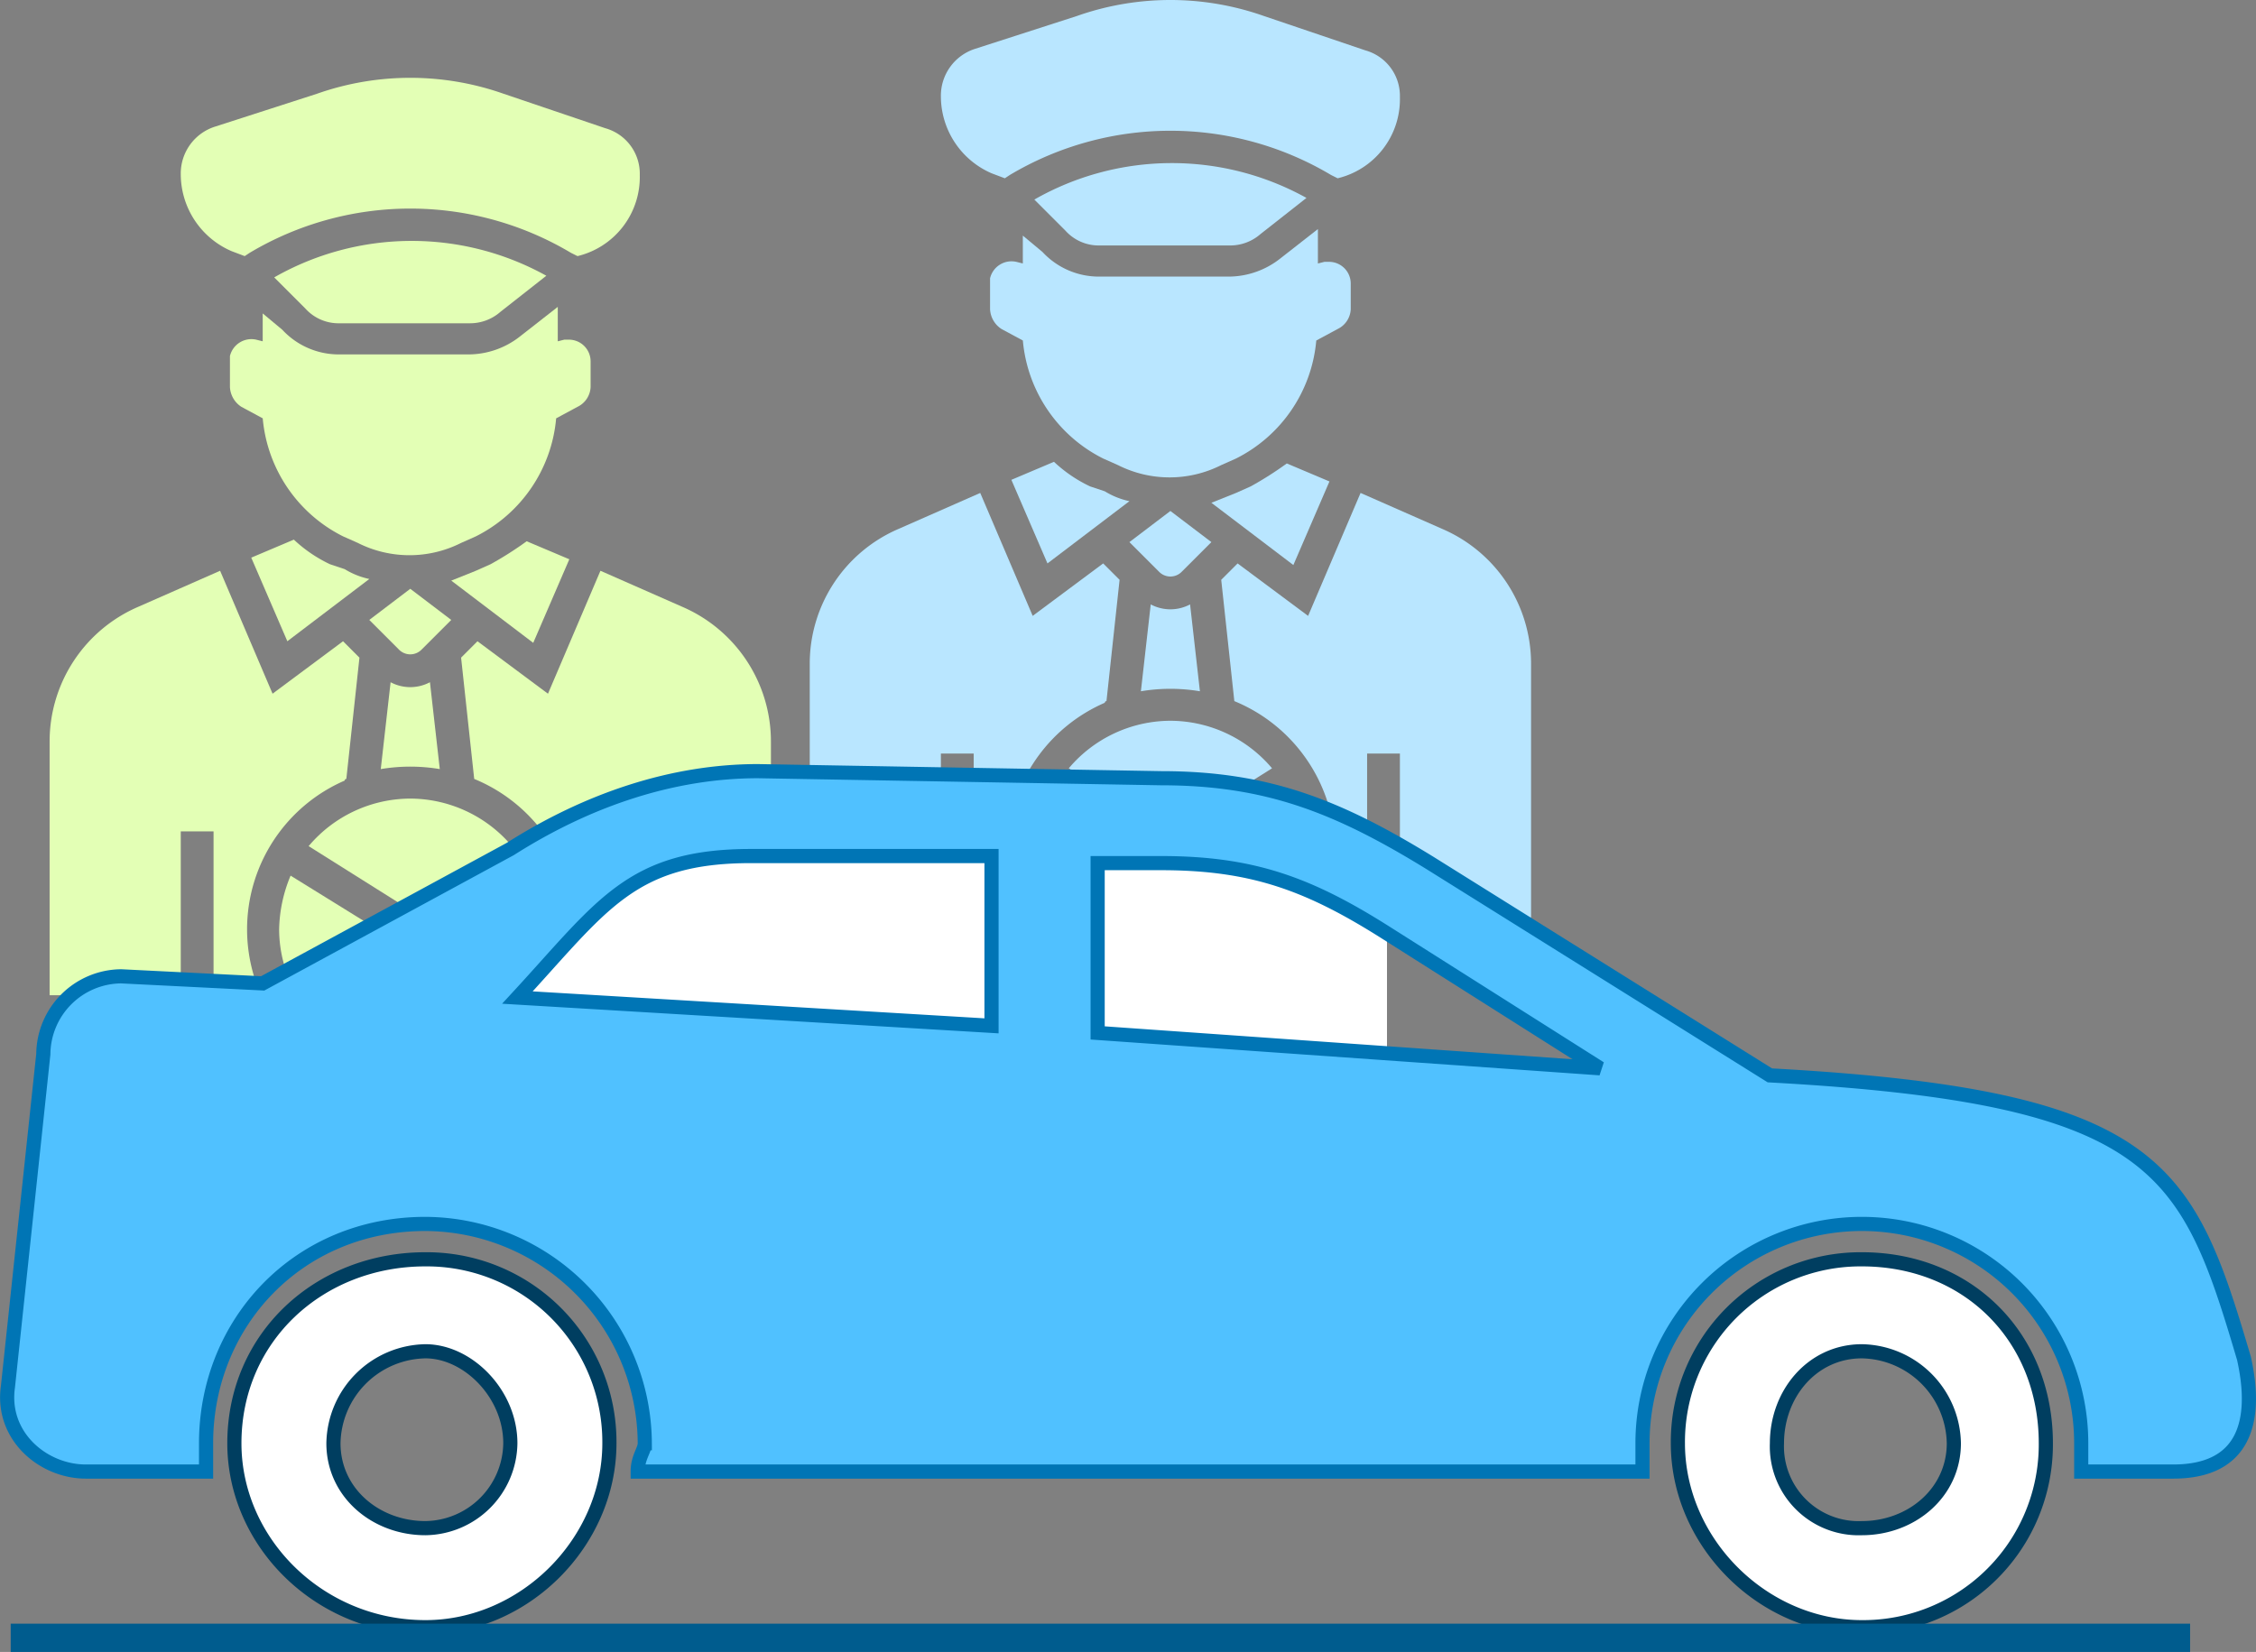 <svg xmlns="http://www.w3.org/2000/svg" width="318.823" height="233.5" viewBox="0 0 318.823 233.5">
  <rect x="0" y="0" width="318.823" height="233.5" fill="#808080" stroke="none"/>
  <g id="Group_4" data-name="Group 4" transform="translate(-869.988 -254)">
    <g id="Group_3" data-name="Group 3">
      <g id="noun-taxi-driver-2534774" transform="translate(974.423 249.975)">
        <path id="Path_4" data-name="Path 4" d="M24,60.345a18.573,18.573,0,0,0,2.548,9.267H40.217V61.735L25.622,52.7A20.481,20.481,0,0,0,24,60.345Z" transform="translate(18.435 64.093)" fill="#b9e6ff"/>
        <path id="Path_5" data-name="Path 5" d="M33,61.867v7.877H46.669a17.989,17.989,0,0,0,.7-17.144Z" transform="translate(30.285 63.962)" fill="#b9e6ff"/>
        <path id="Path_6" data-name="Path 6" d="M40.164,48A18.857,18.857,0,0,0,25.8,54.719l14.364,9.035,14.364-9.035A18.857,18.857,0,0,0,40.164,48Z" transform="translate(20.805 57.904)" fill="#b9e6ff"/>
        <path id="Path_7" data-name="Path 7" d="M33.42,35.675a19.818,19.818,0,0,1-5.1-3.475L22.3,34.748l5.1,11.815,11.584-8.8a10.922,10.922,0,0,1-3.475-1.39Z" transform="translate(16.196 37.1)" fill="#b9e6ff"/>
        <path id="Path_8" data-name="Path 8" d="M31.59,40.9,30.2,53.179a25.194,25.194,0,0,1,8.34,0L37.15,40.9a5.908,5.908,0,0,1-5.56,0Z" transform="translate(26.599 48.555)" fill="#b9e6ff"/>
        <path id="Path_9" data-name="Path 9" d="M35.292,35.2,29.5,39.6l4.17,4.17a2.24,2.24,0,0,0,3.243,0l4.17-4.17Z" transform="translate(25.677 41.05)" fill="#b9e6ff"/>
        <path id="Path_10" data-name="Path 10" d="M40.06,35.543l-2.085.927L34.5,37.86l11.584,8.8,5.1-11.815L45.157,32.3A48.837,48.837,0,0,1,40.06,35.543Z" transform="translate(32.261 37.231)" fill="#b9e6ff"/>
        <path id="Path_11" data-name="Path 11" d="M71.969,29.352V25.645a3.067,3.067,0,0,0-3.012-3.012h-.7l-.927.232V18l-5.329,4.17a11.815,11.815,0,0,1-7.182,2.548h-18.3a10.867,10.867,0,0,1-8.109-3.475l-2.78-2.317v3.938l-.927-.232A3.12,3.12,0,0,0,21,24.95v4.4a3.533,3.533,0,0,0,1.622,2.78l3.012,1.622A20.688,20.688,0,0,0,36.986,50.435l2.085.927a16.194,16.194,0,0,0,14.6,0l2.085-.927A20.688,20.688,0,0,0,67.1,33.754l3.012-1.622A3.268,3.268,0,0,0,71.969,29.352Z" transform="translate(14.484 18.402)" fill="#b9e6ff"/>
        <path id="Path_12" data-name="Path 12" d="M25.182,28.525l1.853.7.7-.463a44.331,44.331,0,0,1,45.408,0h0l.927.463a11.487,11.487,0,0,0,8.8-11.352v-.232A6.673,6.673,0,0,0,78,11.149L63.64,6.284a39.73,39.73,0,0,0-26.411,0L22.865,10.917A6.949,6.949,0,0,0,18,17.636,11.871,11.871,0,0,0,25.182,28.525Z" transform="translate(10.534 0)" fill="#b9e6ff"/>
        <path id="Path_13" data-name="Path 13" d="M32.967,25.618h18.3A6.5,6.5,0,0,0,55.671,24l6.487-5.1a39.208,39.208,0,0,0-38.458.232l4.4,4.4A6.31,6.31,0,0,0,32.967,25.618Z" transform="translate(18.04 13.101)" fill="#b9e6ff"/>
        <path id="Path_14" data-name="Path 14" d="M51.933,63.523l1.853-17.144L51.47,44.062l-9.962,7.414L34.094,34.1,22.51,39.2a20.733,20.733,0,0,0-12.51,19V94.1H28.534V70.936h4.634V94.1h6.719A22.916,22.916,0,0,1,51.7,63.755.227.227,0,0,1,51.933,63.523Z" transform="translate(0 39.602)" fill="#b9e6ff"/>
        <path id="Path_15" data-name="Path 15" d="M66.376,39.2,54.792,34.1,47.379,51.476l-9.962-7.414L35.1,46.379l1.853,17.144a23.007,23.007,0,0,1,12.51,30.118c0,.232-.232.232-.232.463h6.487V70.936h4.634V94.1H78.887V58.194A20.733,20.733,0,0,0,66.376,39.2Z" transform="translate(33.051 39.602)" fill="#b9e6ff"/>
      </g>
      <g id="noun-taxi-driver-2534774-2" data-name="noun-taxi-driver-2534774" transform="translate(867 260.975)">
        <path id="Path_4-2" data-name="Path 4" d="M24,60.345a18.573,18.573,0,0,0,2.548,9.267H40.217V61.735L25.622,52.7A20.481,20.481,0,0,0,24,60.345Z" transform="translate(18.435 64.093)" fill="#e3ffb5"/>
        <path id="Path_5-2" data-name="Path 5" d="M33,61.867v7.877H46.669a17.989,17.989,0,0,0,.7-17.144Z" transform="translate(30.285 63.962)" fill="#e3ffb5"/>
        <path id="Path_6-2" data-name="Path 6" d="M40.164,48A18.857,18.857,0,0,0,25.8,54.719l14.364,9.035,14.364-9.035A18.857,18.857,0,0,0,40.164,48Z" transform="translate(20.805 57.904)" fill="#e3ffb5"/>
        <path id="Path_7-2" data-name="Path 7" d="M33.42,35.675a19.818,19.818,0,0,1-5.1-3.475L22.3,34.748l5.1,11.815,11.584-8.8a10.922,10.922,0,0,1-3.475-1.39Z" transform="translate(16.196 37.1)" fill="#e3ffb5"/>
        <path id="Path_8-2" data-name="Path 8" d="M31.59,40.9,30.2,53.179a25.194,25.194,0,0,1,8.34,0L37.15,40.9a5.908,5.908,0,0,1-5.56,0Z" transform="translate(26.599 48.555)" fill="#e3ffb5"/>
        <path id="Path_9-2" data-name="Path 9" d="M35.292,35.2,29.5,39.6l4.17,4.17a2.24,2.24,0,0,0,3.243,0l4.17-4.17Z" transform="translate(25.677 41.05)" fill="#e3ffb5"/>
        <path id="Path_10-2" data-name="Path 10" d="M40.06,35.543l-2.085.927L34.5,37.86l11.584,8.8,5.1-11.815L45.157,32.3A48.837,48.837,0,0,1,40.06,35.543Z" transform="translate(32.261 37.231)" fill="#e3ffb5"/>
        <path id="Path_11-2" data-name="Path 11" d="M71.969,29.352V25.645a3.067,3.067,0,0,0-3.012-3.012h-.7l-.927.232V18l-5.329,4.17a11.815,11.815,0,0,1-7.182,2.548h-18.3a10.867,10.867,0,0,1-8.109-3.475l-2.78-2.317v3.938l-.927-.232A3.12,3.12,0,0,0,21,24.95v4.4a3.533,3.533,0,0,0,1.622,2.78l3.012,1.622A20.688,20.688,0,0,0,36.986,50.435l2.085.927a16.194,16.194,0,0,0,14.6,0l2.085-.927A20.688,20.688,0,0,0,67.1,33.754l3.012-1.622A3.268,3.268,0,0,0,71.969,29.352Z" transform="translate(14.484 18.402)" fill="#e3ffb5"/>
        <path id="Path_12-2" data-name="Path 12" d="M25.182,28.525l1.853.7.7-.463a44.331,44.331,0,0,1,45.408,0h0l.927.463a11.487,11.487,0,0,0,8.8-11.352v-.232A6.673,6.673,0,0,0,78,11.149L63.64,6.284a39.73,39.73,0,0,0-26.411,0L22.865,10.917A6.949,6.949,0,0,0,18,17.636,11.871,11.871,0,0,0,25.182,28.525Z" transform="translate(10.534 0)" fill="#e3ffb5"/>
        <path id="Path_13-2" data-name="Path 13" d="M32.967,25.618h18.3A6.5,6.5,0,0,0,55.671,24l6.487-5.1a39.208,39.208,0,0,0-38.458.232l4.4,4.4A6.31,6.31,0,0,0,32.967,25.618Z" transform="translate(18.04 13.101)" fill="#e3ffb5"/>
        <path id="Path_14-2" data-name="Path 14" d="M51.933,63.523l1.853-17.144L51.47,44.062l-9.962,7.414L34.094,34.1,22.51,39.2a20.733,20.733,0,0,0-12.51,19V94.1H28.534V70.936h4.634V94.1h6.719A22.916,22.916,0,0,1,51.7,63.755.227.227,0,0,1,51.933,63.523Z" transform="translate(0 39.602)" fill="#e3ffb5"/>
        <path id="Path_15-2" data-name="Path 15" d="M66.376,39.2,54.792,34.1,47.379,51.476l-9.962-7.414L35.1,46.379l1.853,17.144a23.007,23.007,0,0,1,12.51,30.118c0,.232-.232.232-.232.463h6.487V70.936h4.634V94.1H78.887V58.194A20.733,20.733,0,0,0,66.376,39.2Z" transform="translate(33.051 39.602)" fill="#e3ffb5"/>
      </g>
      <g id="Group_2" data-name="Group 2">
        <rect id="Rectangle_1" data-name="Rectangle 1" width="123" height="43" transform="translate(943 374)" fill="#fff"/>
        <g id="noun-car-2626381" transform="translate(871.11 363)">
          <g id="Group_1" data-name="Group 1">
            <path id="Path_1" data-name="Path 1" d="M16,29l20,1L71,11C82,4,94,0,106,0l57,1c15,0,25,4,38,12l48,30c55,3,59,13,67,40,2,9,0,16-10,16H293V95a31,31,0,0,0-62,0v4H89c0-2,1-3,1-4A31.156,31.156,0,0,0,59,64C41,64,28,78,28,95v4H11C5,99-1,94,0,87L5,40A11.1,11.1,0,0,1,16,29ZM225,42,195,23c-11-7-19-10-32-10h-9V37ZM139,12H105c-17,0-21,7-33,20l67,4Z" fill="#50c1ff" stroke="#0075b5" stroke-width="2" fill-rule="evenodd"/>
            <path id="Path_2" data-name="Path 2" d="M59,69A25.819,25.819,0,0,1,85,95c0,14-12,26-26,26-15,0-27-12-27-26C32,80,44,69,59,69Zm0,13c6,0,12,6,12,13a12.16,12.16,0,0,1-12,12c-7,0-13-5-13-12A13.237,13.237,0,0,1,59,82Z" fill="#fff" stroke="#003e60" stroke-width="2" fill-rule="evenodd"/>
            <path id="Path_3" data-name="Path 3" d="M262,69c15,0,26,11,26,26a25.819,25.819,0,0,1-26,26c-14,0-26-12-26-26A25.819,25.819,0,0,1,262,69Zm0,13a13.237,13.237,0,0,1,13,13c0,7-6,12-13,12a11.554,11.554,0,0,1-12-12C250,88,255,82,262,82Z" fill="#fff" stroke="#003e60" stroke-width="2" fill-rule="evenodd"/>
          </g>
        </g>
      </g>
      <line id="Line_1" data-name="Line 1" x2="308" transform="translate(871.5 485.5)" fill="none" stroke="#005c8e" stroke-width="4"/>
    </g>
  </g>
</svg>
